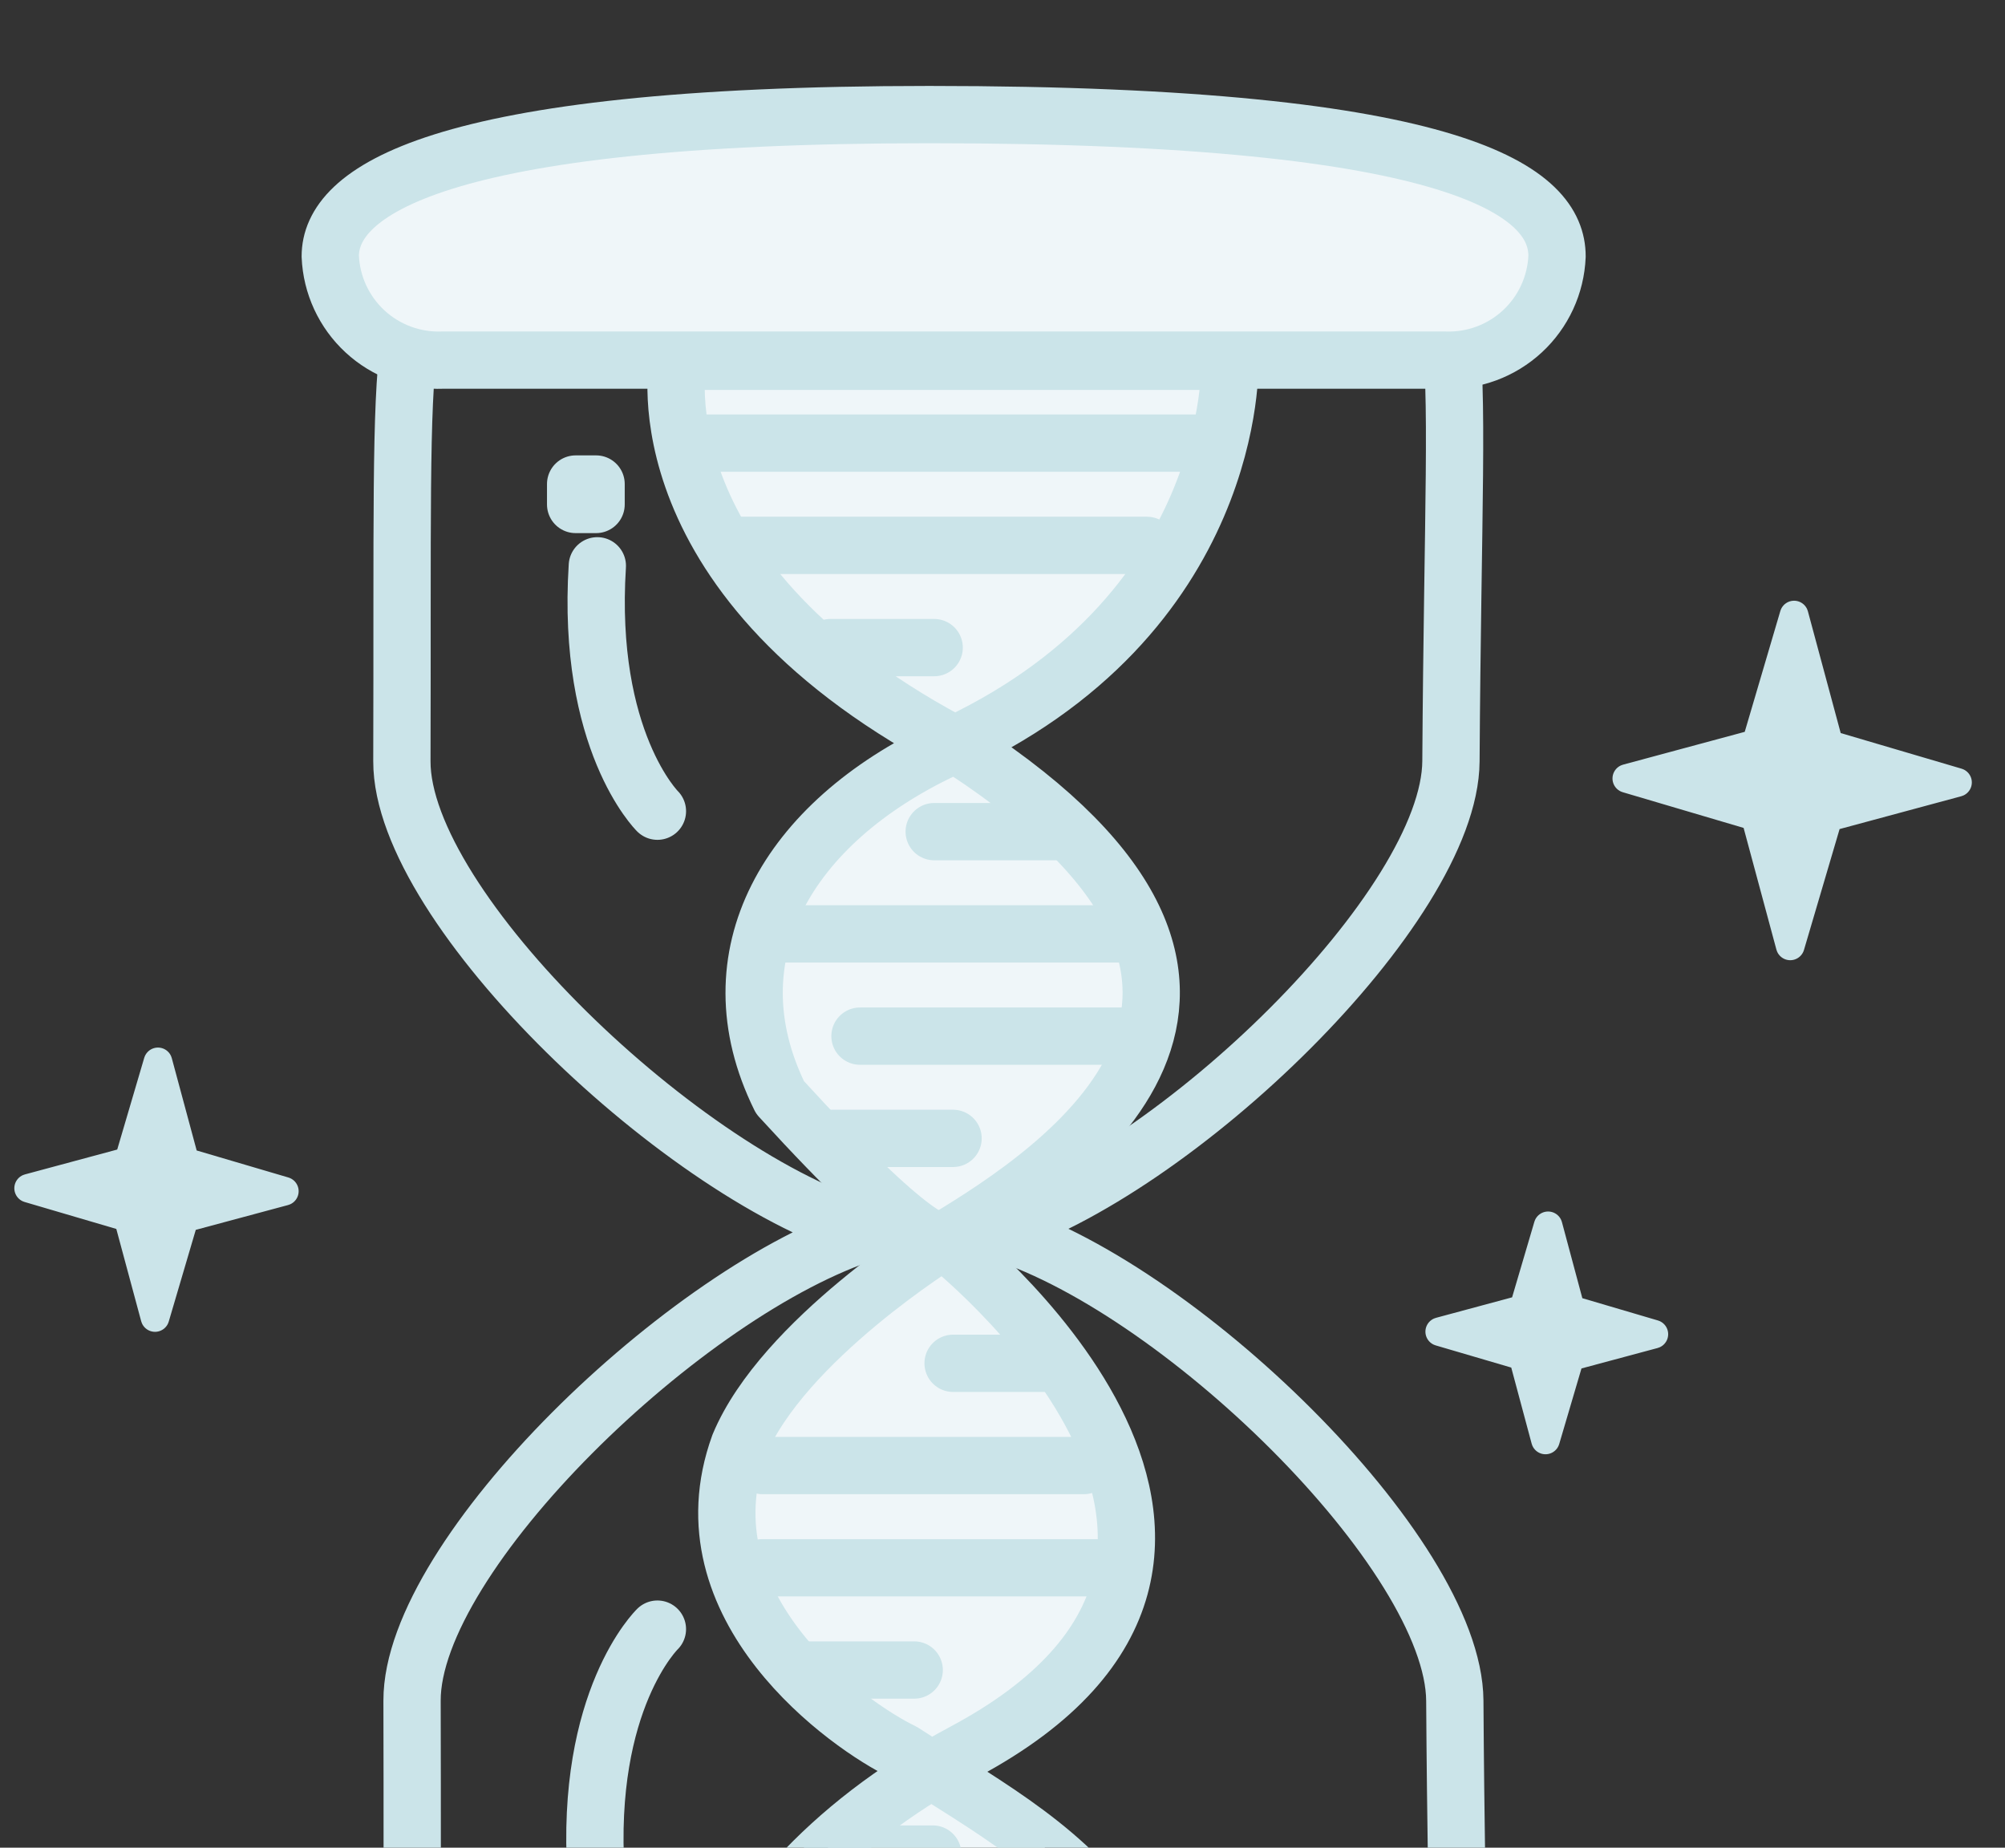 <svg width="140" height="129" viewBox="0 0 140 129" fill="none" xmlns="http://www.w3.org/2000/svg">
<rect x="0" y="0" width="140" height="129" fill="#333333" stroke="none"/>
<g clip-path="url(#clip0_8106_31162)">
<path fill-rule="evenodd" clip-rule="evenodd" d="M101.583 118.739C101.803 153.382 103.426 153.587 94.415 153.282C89.216 153.105 80.479 153.71 65.891 153.717C55.478 154.161 45.047 153.965 34.657 153.129C28.075 152.471 28.871 151.558 28.772 118.739C28.742 108.583 47.917 90.006 60.706 85.983C47.847 82.317 28.031 63.419 28.062 53.147C28.163 20.418 27.362 19.517 33.983 18.855C44.436 18.021 54.929 17.825 65.406 18.268C80.082 18.268 88.872 18.877 94.102 18.696C103.168 18.392 101.534 18.589 101.313 53.145C101.249 63.269 82.161 81.832 69.245 85.828C82.084 89.529 101.517 108.467 101.583 118.739Z" stroke="#CBE4E9" stroke-width="4" stroke-linecap="round" stroke-linejoin="round"></path>
<path d="M45.904 113.743C45.904 113.743 40.832 118.651 41.621 130.875" stroke="#CBE4E9" stroke-width="4" stroke-linecap="round" stroke-linejoin="round"></path>
<path fill-rule="evenodd" clip-rule="evenodd" d="M40.194 33.794V35.221H41.622V33.794H40.194Z" stroke="#CBE4E9" stroke-width="4" stroke-linecap="round" stroke-linejoin="round"></path>
<path d="M45.905 56.636C45.905 56.636 40.935 51.728 41.709 39.504" stroke="#CBE4E9" stroke-width="4" stroke-linecap="round" stroke-linejoin="round"></path>
<path fill-rule="evenodd" clip-rule="evenodd" d="M65.891 86.617C65.891 86.617 93.627 108.266 67.318 122.309C47.211 133.04 47.331 149.434 47.331 149.434H84.45C83.446 144.363 81.51 139.522 78.74 135.158C74.377 128.996 69.531 126.512 63.035 122.309C59.299 120.521 47.487 112.238 51.614 100.894C54.665 93.547 65.891 86.617 65.891 86.617Z" fill="#EFF6F9" stroke="#CBE4E9" stroke-width="4" stroke-linecap="round" stroke-linejoin="round"></path>
<path fill-rule="evenodd" clip-rule="evenodd" d="M65.889 86.617C74.408 81.493 92.969 69.128 67.317 52.333C44.377 40.552 47.33 25.228 47.33 25.228H85.877C85.877 25.228 86.493 43.109 65.889 52.333C55.021 57.46 49.57 66.697 54.468 76.624C64.141 87.198 65.655 86.803 65.889 86.617Z" fill="#EFF6F9" stroke="#CBE4E9" stroke-width="4" stroke-linecap="round" stroke-linejoin="round"></path>
<path d="M48.9 30.938H84.306" stroke="#CBE4E9" stroke-width="4" stroke-linecap="round" stroke-linejoin="round"></path>
<path d="M51.692 38.077H80.086" stroke="#CBE4E9" stroke-width="4" stroke-linecap="round" stroke-linejoin="round"></path>
<path d="M57.982 45.215H65.229" stroke="#CBE4E9" stroke-width="4" stroke-linecap="round" stroke-linejoin="round"></path>
<path d="M65.231 58.064H73.686" stroke="#CBE4E9" stroke-width="4" stroke-linecap="round" stroke-linejoin="round"></path>
<path d="M58.094 79.479H66.548" stroke="#CBE4E9" stroke-width="4" stroke-linecap="round" stroke-linejoin="round"></path>
<path d="M54.658 65.202H78.549" stroke="#CBE4E9" stroke-width="4" stroke-linecap="round" stroke-linejoin="round"></path>
<path d="M60.049 72.341H78.871" stroke="#CBE4E9" stroke-width="4" stroke-linecap="round" stroke-linejoin="round"></path>
<path d="M66.55 95.183H73.797" stroke="#CBE4E9" stroke-width="4" stroke-linecap="round" stroke-linejoin="round"></path>
<path d="M56.523 116.598H63.835" stroke="#CBE4E9" stroke-width="4" stroke-linecap="round" stroke-linejoin="round"></path>
<path d="M53.24 102.321H75.683" stroke="#CBE4E9" stroke-width="4" stroke-linecap="round" stroke-linejoin="round"></path>
<path d="M53.23 109.46H77.123" stroke="#CBE4E9" stroke-width="4" stroke-linecap="round" stroke-linejoin="round"></path>
<path d="M58.083 129.447H65.13" stroke="#CBE4E9" stroke-width="4" stroke-linecap="round" stroke-linejoin="round"></path>
<path fill-rule="evenodd" clip-rule="evenodd" d="M64.882 8C102.395 8 108.721 13.495 108.721 17.891C108.639 19.893 107.767 21.781 106.295 23.141C104.823 24.5 102.871 25.221 100.869 25.143H30.914C28.911 25.221 26.96 24.5 25.488 23.141C24.016 21.781 23.143 19.893 23.061 17.891C23.061 13.495 30.057 8 64.882 8Z" fill="#EFF6F9" stroke="#CBE4E9" stroke-width="4" stroke-linecap="round" stroke-linejoin="round"></path>
<path fill-rule="evenodd" clip-rule="evenodd" d="M100.53 92.974L106.384 91.397L108.097 85.585L109.667 91.438L115.481 93.151L109.627 94.722L107.914 100.534L106.344 94.68L100.53 92.974Z" fill="#CBE4E9" stroke="#CBE4E9" stroke-width="2" stroke-linecap="round" stroke-linejoin="round"></path>
<path fill-rule="evenodd" clip-rule="evenodd" d="M2 82.961L8.986 81.079L11.03 74.139L12.913 81.125L19.853 83.169L12.869 85.046L10.824 91.986L8.941 85.001L2 82.961Z" fill="#CBE4E9" stroke="#CBE4E9" stroke-width="2" stroke-linecap="round" stroke-linejoin="round"></path>
<path fill-rule="evenodd" clip-rule="evenodd" d="M113.593 54.352L122.628 51.916L125.272 42.941L127.708 51.982L136.684 54.627L127.65 57.064L125.004 66.04L122.568 57.003L113.593 54.352Z" fill="#CBE4E9" stroke="#CBE4E9" stroke-width="2" stroke-linecap="round" stroke-linejoin="round"></path>
</g>
<defs>
<clipPath id="clip0_8106_31162">
<rect width="140" height="129" fill="white"></rect>
</clipPath>
</defs>
</svg>
